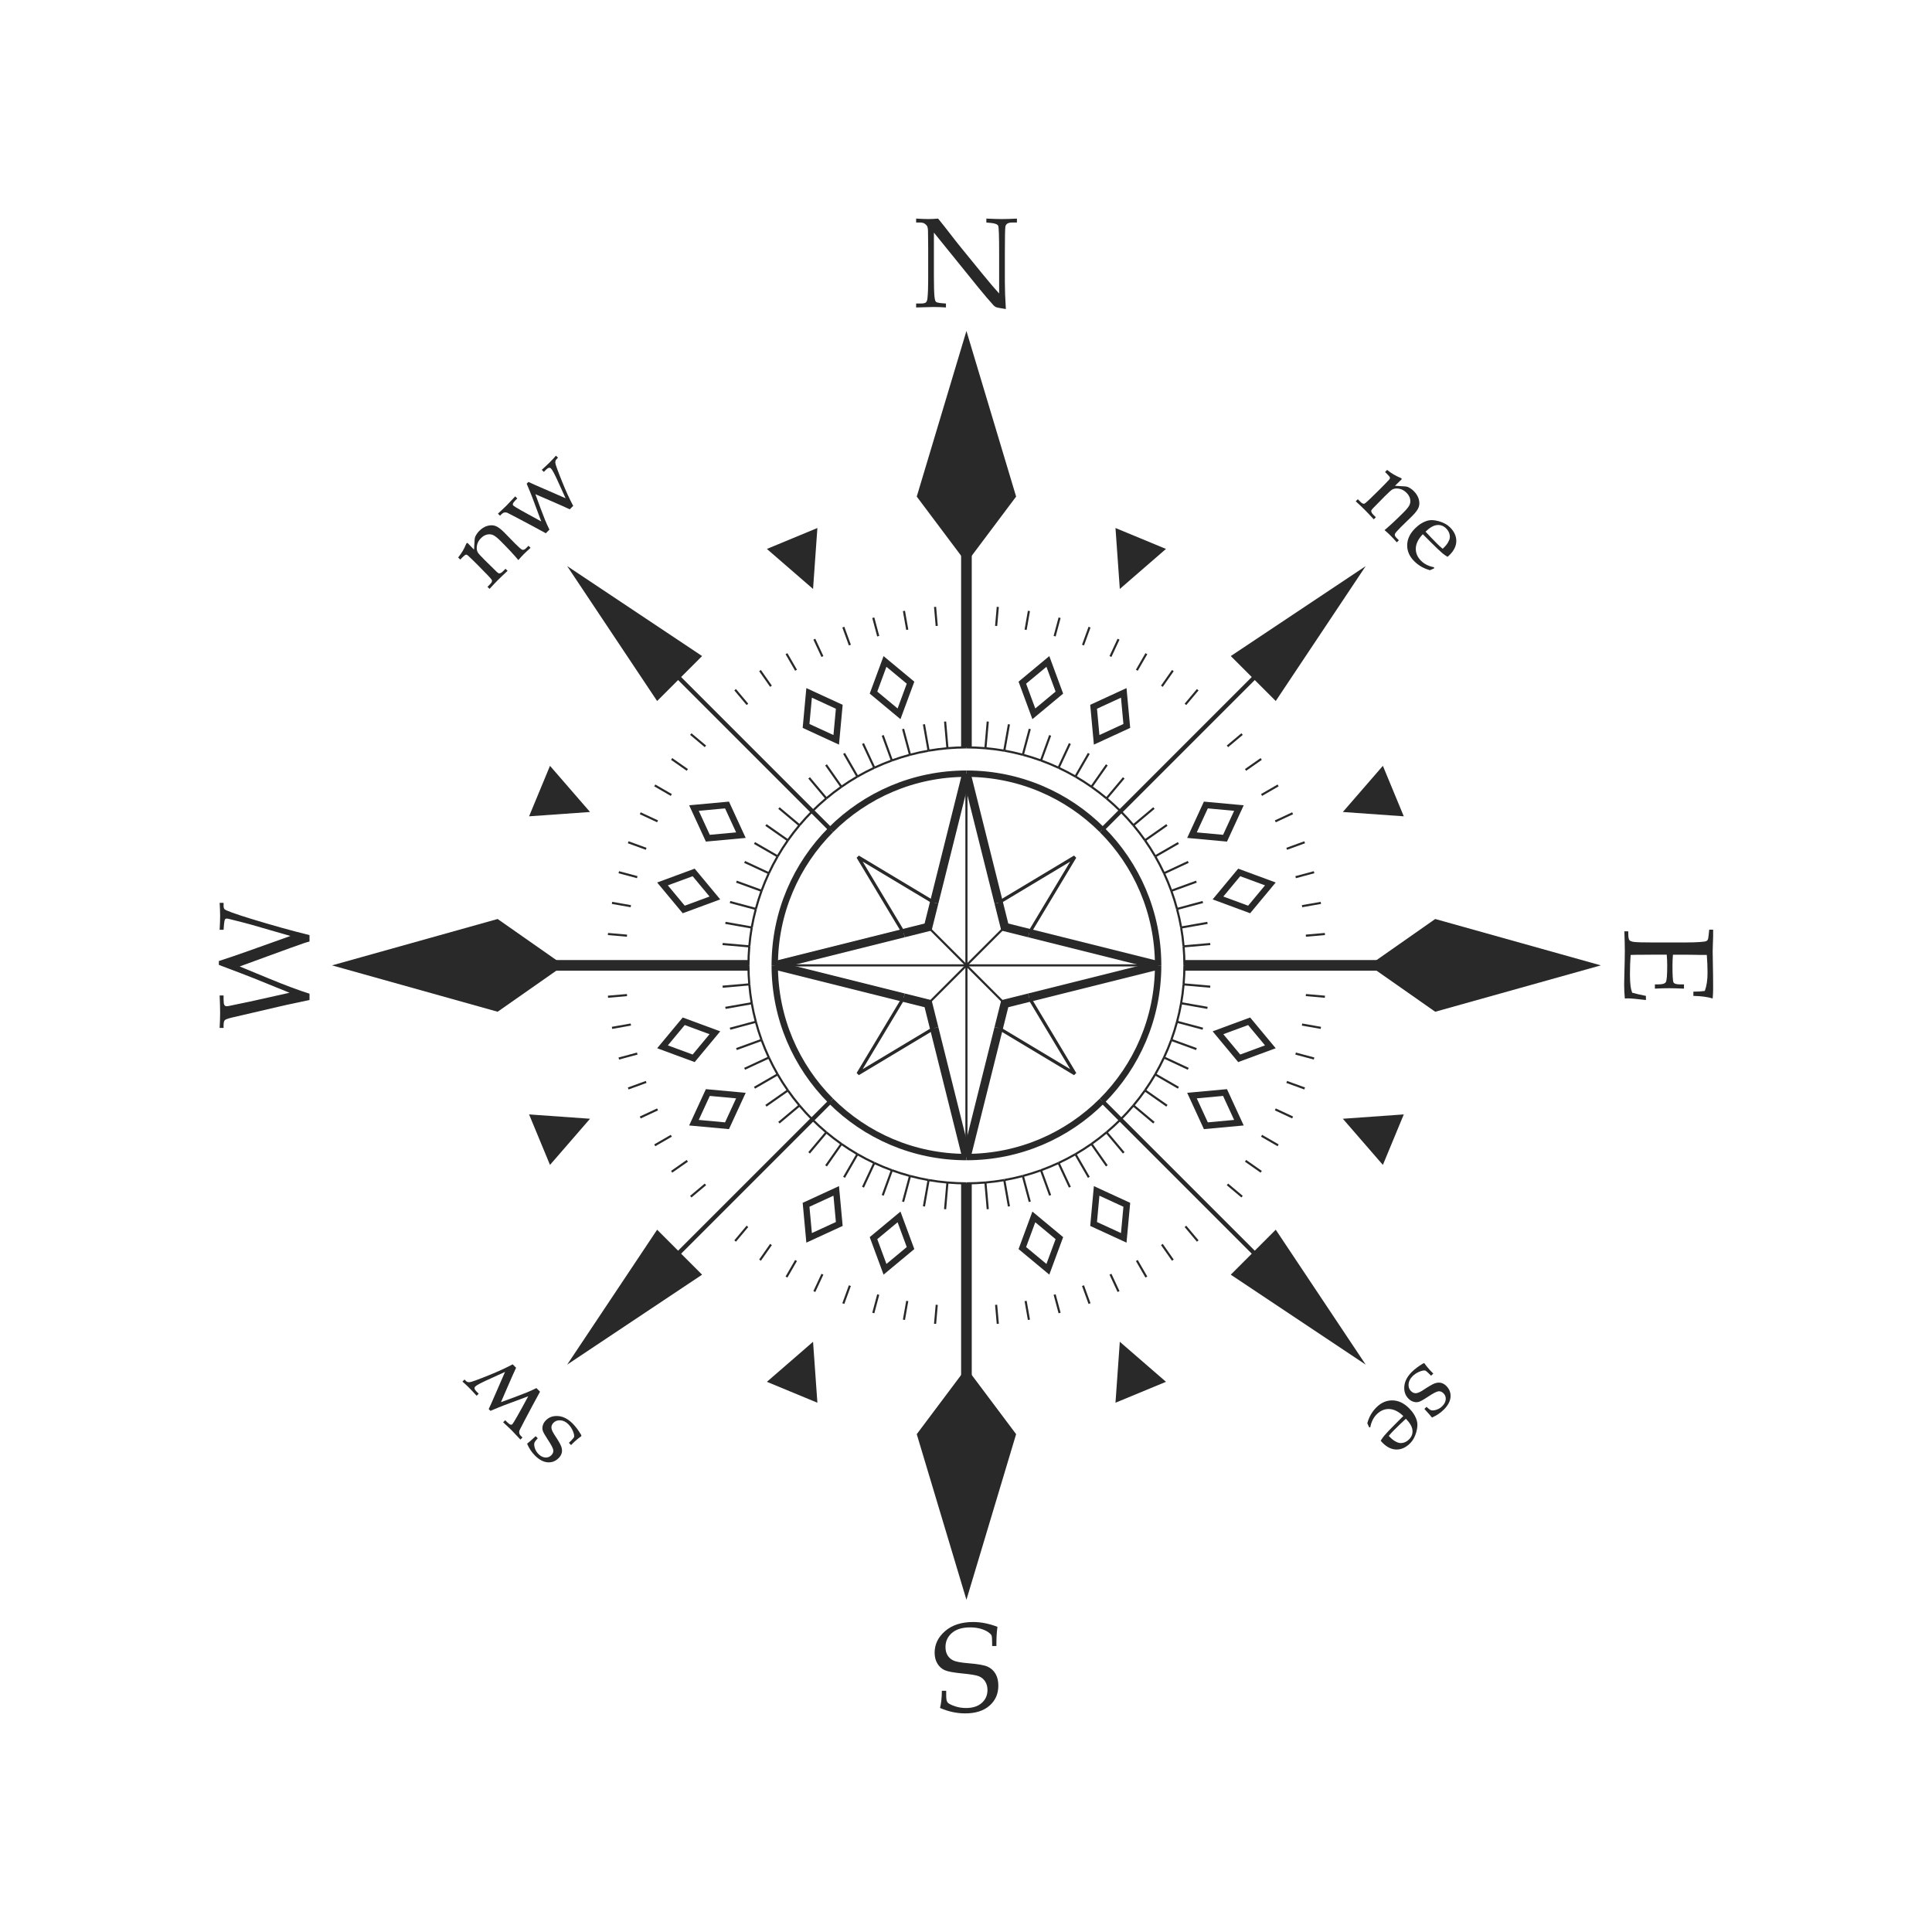 <?xml version="1.0" encoding="UTF-8"?>
<!DOCTYPE svg PUBLIC "-//W3C//DTD SVG 1.1//EN" "http://www.w3.org/Graphics/SVG/1.1/DTD/svg11.dtd">
<!-- Creator: CorelDRAW 2018 (64-Bit) -->
<svg xmlns="http://www.w3.org/2000/svg" xml:space="preserve" width="3.413in" height="3.413in" version="1.1" style="shape-rendering:geometricPrecision; text-rendering:geometricPrecision; image-rendering:optimizeQuality; fill-rule:evenodd; clip-rule:evenodd"
viewBox="0 0 3413.33 3413.33"
 xmlns:xlink="http://www.w3.org/1999/xlink">
 <defs>
  <style type="text/css">
   <![CDATA[
    .str4 {stroke:#282928;stroke-width:11.29;stroke-miterlimit:4}
    .str3 {stroke:#282928;stroke-width:7.52;stroke-miterlimit:4}
    .str0 {stroke:#282928;stroke-width:5.65;stroke-miterlimit:4}
    .str5 {stroke:#282928;stroke-width:18.81;stroke-miterlimit:4}
    .str2 {stroke:#282928;stroke-width:3.76;stroke-miterlimit:4}
    .str1 {stroke:#282928;stroke-width:15.05;stroke-miterlimit:4}
    .fil0 {fill:none}
    .fil1 {fill:none;fill-rule:nonzero}
    .fil2 {fill:#282928;fill-rule:nonzero}
    .fil3 {fill:#282828;fill-rule:nonzero}
   ]]>
  </style>
 </defs>
 <g id="Layer_x0020_1">
  <rect class="fil0" x="-0" y="-0" width="3413.33" height="3413.33"/>
  <g id="_1512083331568">
   <polyline class="fil1 str0" points="1650.47,1816.36 1515.86,1897.12 1596.62,1762.52 "/>
   <line class="fil1 str1" x1="1650.47" y1="1594.74" x2="1707.43" y2= "1366.89" />
   <polyline class="fil1 str1" points="1596.62,1648.58 1639.7,1637.81 1650.47,1594.74 "/>
   <line class="fil1 str1" x1="1368.77" y1="1705.55" x2="1596.62" y2= "1648.58" />
   <line class="fil1 str1" x1="1368.77" y1="1705.55" x2="1596.62" y2= "1762.52" />
   <polyline class="fil1 str1" points="1596.62,1762.52 1639.7,1773.28 1650.47,1816.36 "/>
   <line class="fil1 str1" x1="1707.43" y1="2044.21" x2="1650.47" y2= "1816.36" />
   <line class="fil1 str1" x1="1764.39" y1="1816.36" x2="1707.43" y2= "2044.21" />
   <line class="fil1 str1" x1="2046.1" y1="1705.55" x2="1818.24" y2= "1762.51" />
   <polyline class="fil1 str1" points="1764.39,1816.36 1775.17,1773.28 1818.24,1762.51 "/>
   <line class="fil1 str1" x1="2046.1" y1="1705.55" x2="1818.24" y2= "1648.58" />
   <line class="fil1 str1" x1="1707.43" y1="1366.89" x2="1764.39" y2= "1594.74" />
   <polyline class="fil1 str1" points="1818.24,1648.58 1775.17,1637.81 1764.39,1594.74 "/>
   <polyline class="fil1 str0" points="1818.24,1762.51 1899.02,1897.12 1764.39,1816.36 "/>
   <polyline class="fil1 str0" points="1818.24,1648.58 1899,1513.97 1764.39,1594.74 "/>
   <polyline class="fil1 str0" points="1650.47,1594.74 1515.85,1513.97 1596.62,1648.58 "/>
   <line class="fil1 str2" x1="1707.43" y1="1705.55" x2="1707.43" y2= "2044.21" />
   <line class="fil1 str2" x1="1707.43" y1="1705.55" x2="1707.43" y2= "1366.89" />
   <line class="fil1 str2" x1="1707.43" y1="1705.55" x2="2046.1" y2= "1705.55" />
   <line class="fil1 str2" x1="1368.77" y1="1705.55" x2="1707.43" y2= "1705.55" />
   <line class="fil1 str2" x1="1707.43" y1="1705.55" x2="1775.17" y2= "1773.28" />
   <line class="fil1 str3" x1="2282.16" y1="2280.28" x2="1946.91" y2= "1945.02" />
   <line class="fil1 str3" x1="1132.7" y1="1130.82" x2="1467.96" y2= "1466.08" />
   <line class="fil1 str2" x1="1707.43" y1="1705.55" x2="1639.7" y2= "1637.81" />
   <line class="fil1 str2" x1="1707.43" y1="1705.55" x2="1775.17" y2= "1637.81" />
   <line class="fil1 str3" x1="1467.96" y1="1945.02" x2="1132.7" y2= "2280.28" />
   <line class="fil1 str2" x1="1707.43" y1="1705.55" x2="1639.7" y2= "1773.28" />
   <line class="fil1 str3" x1="1946.91" y1="1466.08" x2="2282.16" y2= "1130.82" />
   <path class="fil1 str4" d="M2046.1 1705.55c0,93.52 -37.91,178.19 -99.19,239.47"/>
   <path class="fil1 str4" d="M2046.1 1705.55c0,-93.52 -37.91,-178.19 -99.19,-239.47"/>
   <path class="fil1 str4" d="M1946.91 1466.08c-61.29,-61.29 -145.95,-99.19 -239.48,-99.19"/>
   <path class="fil1 str4" d="M1467.96 1945.02c61.28,61.28 145.94,99.19 239.46,99.19"/>
   <path class="fil1 str4" d="M1368.77 1705.55c0,93.52 37.91,178.19 99.2,239.47"/>
   <path class="fil1 str4" d="M1368.77 1705.55c0,-93.52 37.91,-178.19 99.2,-239.47"/>
   <path class="fil1 str4" d="M1707.43 1366.89c-93.52,0 -178.18,37.91 -239.46,99.19"/>
   <path class="fil1 str4" d="M1707.43 2044.21c93.53,0 178.19,-37.91 239.48,-99.19"/>
   <polygon class="fil2" points="1707.43,584.71 1619.65,877.31 1707.43,994.36 1795.21,877.31 "/>
   <polygon class="fil2" points="586.59,1705.55 879.2,1787.48 996.24,1705.55 879.2,1623.62 "/>
   <polygon class="fil2" points="1707.43,2826.38 1795.21,2533.78 1707.43,2416.74 1619.65,2533.78 "/>
   <polygon class="fil2" points="1002.07,1000.17 1160.96,1238.52 1240.41,1159.08 "/>
   <polygon class="fil2" points="2412.8,2410.92 2253.91,2172.57 2174.46,2252.02 "/>
   <polygon class="fil2" points="1002.06,2410.92 1240.41,2252.02 1160.97,2172.57 "/>
   <polygon class="fil2" points="2412.81,1000.17 2174.44,1159.07 2253.9,1238.52 "/>
   <polygon class="fil2" points="2828.27,1705.55 2535.66,1623.62 2418.63,1705.55 2535.66,1787.48 "/>
   <line class="fil1 str2" x1="1782.52" y1="2131.38" x2="1774.31" y2= "2084.86" />
   <line class="fil1 str2" x1="1632.35" y1="1279.72" x2="1640.56" y2= "1326.24" />
   <line class="fil1 str2" x1="2133.27" y1="1630.46" x2="2086.74" y2= "1638.67" />
   <line class="fil1 str2" x1="1328.13" y1="1772.43" x2="1281.6" y2= "1780.63" />
   <line class="fil1 str2" x1="2022.91" y1="1926.44" x2="2061.64" y2= "1953.57" />
   <line class="fil1 str2" x1="1391.96" y1="1484.65" x2="1353.22" y2= "1457.53" />
   <line class="fil1 str2" x1="1955.45" y1="1351.34" x2="1928.33" y2= "1390.08" />
   <line class="fil1 str2" x1="1486.54" y1="2021.02" x2="1459.42" y2= "2059.75" />
   <line class="fil1 str2" x1="1855.32" y1="2111.87" x2="1839.18" y2= "2067.52" />
   <line class="fil1 str2" x1="1559.54" y1="1299.22" x2="1575.69" y2= "1343.57" />
   <line class="fil1 str2" x1="1345.46" y1="1837.3" x2="1301.1" y2= "1853.44" />
   <line class="fil1 str2" x1="2113.75" y1="1557.65" x2="2069.41" y2= "1573.8" />
   <line class="fil1 str2" x1="2056.52" y1="1868.33" x2="2099.32" y2= "1888.29" />
   <line class="fil1 str2" x1="1358.35" y1="1542.76" x2="1315.54" y2= "1522.8" />
   <line class="fil1 str2" x1="1890.18" y1="1313.66" x2="1870.22" y2= "1356.46" />
   <line class="fil1 str2" x1="1544.65" y1="2054.63" x2="1524.69" y2= "2097.44" />
   <line class="fil1 str2" x1="1491.23" y1="1331.08" x2="1514.85" y2= "1371.98" />
   <line class="fil1 str2" x1="1923.63" y1="2080.02" x2="1900.02" y2= "2039.11" />
   <line class="fil1 str2" x1="1373.87" y1="1898.13" x2="1332.96" y2= "1921.75" />
   <line class="fil1 str2" x1="2081.91" y1="1489.35" x2="2040.99" y2= "1512.96" />
   <line class="fil1 str2" x1="2079.48" y1="1805.24" x2="2125.1" y2= "1817.46" />
   <line class="fil1 str2" x1="1335.38" y1="1605.85" x2="1289.76" y2= "1593.64" />
   <line class="fil1 str2" x1="1607.74" y1="2077.61" x2="1595.52" y2= "2123.22" />
   <line class="fil1 str2" x1="1819.35" y1="1287.88" x2="1807.12" y2= "1333.5" />
   <line class="fil1 str2" x1="1985.37" y1="2036.79" x2="1954.96" y2= "2000.55" />
   <line class="fil1 str2" x1="1459.9" y1="1410.55" x2="1429.49" y2= "1374.31" />
   <line class="fil1 str2" x1="1412.44" y1="1953.09" x2="1376.19" y2= "1983.49" />
   <line class="fil1 str2" x1="2038.68" y1="1427.61" x2="2002.43" y2= "1458.02" />
   <line class="fil1 str2" x1="2091.07" y1="1739.12" x2="2138.2" y2= "1743.23" />
   <line class="fil1 str2" x1="1323.8" y1="1671.98" x2="1276.67" y2= "1667.86" />
   <line class="fil1 str2" x1="1745.11" y1="1274.79" x2="1740.99" y2= "1321.91" />
   <line class="fil1 str2" x1="1673.87" y1="2089.19" x2="1669.75" y2= "2136.3" />
   <line class="fil1 str2" x1="1412.44" y1="1458.01" x2="1376.19" y2= "1427.61" />
   <line class="fil1 str2" x1="2038.68" y1="1983.5" x2="2002.43" y2= "1953.09" />
   <line class="fil1 str2" x1="1985.37" y1="1374.31" x2="1954.96" y2= "1410.55" />
   <line class="fil1 str2" x1="1459.9" y1="2000.55" x2="1429.49" y2= "2036.78" />
   <line class="fil1 str2" x1="1323.8" y1="1739.12" x2="1276.67" y2= "1743.23" />
   <line class="fil1 str2" x1="2138.2" y1="1667.86" x2="2091.07" y2= "1671.98" />
   <line class="fil1 str2" x1="1669.74" y1="1274.79" x2="1673.87" y2= "1321.91" />
   <line class="fil1 str2" x1="1745.11" y1="2136.3" x2="1740.99" y2= "2089.19" />
   <line class="fil1 str2" x1="2081.9" y1="1921.75" x2="2040.99" y2= "1898.13" />
   <line class="fil1 str2" x1="1373.87" y1="1512.96" x2="1332.96" y2= "1489.35" />
   <line class="fil1 str2" x1="1923.63" y1="1331.08" x2="1900.02" y2= "1371.98" />
   <line class="fil1 str2" x1="1491.23" y1="2080.02" x2="1514.85" y2= "2039.11" />
   <line class="fil1 str2" x1="1819.35" y1="2123.22" x2="1807.12" y2= "2077.61" />
   <line class="fil1 str2" x1="1595.52" y1="1287.88" x2="1607.74" y2= "1333.5" />
   <line class="fil1 str2" x1="2125.1" y1="1593.64" x2="2079.48" y2= "1605.85" />
   <line class="fil1 str2" x1="1335.38" y1="1805.24" x2="1289.76" y2= "1817.46" />
   <line class="fil1 str2" x1="2113.75" y1="1853.44" x2="2069.41" y2= "1837.3" />
   <line class="fil1 str2" x1="1345.46" y1="1573.8" x2="1301.1" y2= "1557.65" />
   <line class="fil1 str2" x1="1575.68" y1="2067.52" x2="1559.54" y2= "2111.87" />
   <line class="fil1 str2" x1="1855.33" y1="1299.22" x2="1839.18" y2= "1343.57" />
   <line class="fil1 str2" x1="1358.35" y1="1868.33" x2="1315.54" y2= "1888.29" />
   <line class="fil1 str2" x1="2099.32" y1="1522.8" x2="2056.52" y2= "1542.76" />
   <line class="fil1 str2" x1="1890.18" y1="2097.44" x2="1870.22" y2= "2054.63" />
   <line class="fil1 str2" x1="1524.69" y1="1313.66" x2="1544.65" y2= "1356.46" />
   <line class="fil1 str2" x1="1328.13" y1="1638.67" x2="1281.6" y2= "1630.46" />
   <line class="fil1 str2" x1="2133.27" y1="1780.63" x2="2086.74" y2= "1772.43" />
   <line class="fil1 str2" x1="1782.52" y1="1279.72" x2="1774.31" y2= "1326.24" />
   <line class="fil1 str2" x1="1640.55" y1="2084.86" x2="1632.35" y2= "2131.38" />
   <line class="fil1 str2" x1="2061.63" y1="1457.53" x2="2022.91" y2= "1484.65" />
   <line class="fil1 str2" x1="1391.96" y1="1926.44" x2="1353.22" y2= "1953.57" />
   <line class="fil1 str2" x1="1955.45" y1="2059.75" x2="1928.33" y2= "2021.02" />
   <line class="fil1 str2" x1="1459.41" y1="1351.34" x2="1486.54" y2= "1390.08" />
   <path class="fil1 str2" d="M1673.87 2089.19c11.06,0.95 22.25,1.47 33.56,1.47"/>
   <path class="fil1 str2" d="M1486.54 2021.02c9.15,6.42 18.6,12.46 28.31,18.09"/>
   <path class="fil1 str2" d="M1544.65 2054.63c-10.18,-4.76 -20.13,-9.93 -29.8,-15.52"/>
   <path class="fil1 str2" d="M1870.22 1356.46c-10.12,-4.72 -20.46,-9.04 -31.04,-12.89"/>
   <path class="fil1 str2" d="M1839.18 2067.52c10.57,-3.85 20.92,-8.17 31.04,-12.89"/>
   <path class="fil1 str2" d="M1373.87 1512.96c5.62,-9.71 11.67,-19.16 18.09,-28.31"/>
   <path class="fil1 str2" d="M1345.46 1573.8c3.85,-10.57 8.17,-20.91 12.89,-31.04"/>
   <path class="fil1 str2" d="M1900.02 1371.98c-9.67,-5.59 -19.62,-10.76 -29.8,-15.52"/>
   <path class="fil1 str2" d="M1928.33 1390.08c-9.16,-6.43 -18.59,-12.47 -28.31,-18.09"/>
   <path class="fil1 str2" d="M1391.96 1484.65c6.44,-9.18 13.28,-18.07 20.48,-26.64"/>
   <path class="fil1 str2" d="M1358.35 1542.76c4.75,-10.17 9.92,-20.12 15.52,-29.8"/>
   <path class="fil1 str2" d="M1358.35 1868.33c4.75,10.19 9.92,20.13 15.52,29.8"/>
   <path class="fil1 str2" d="M1373.87 1898.13c5.62,9.71 11.67,19.16 18.09,28.31"/>
   <path class="fil1 str2" d="M1345.46 1837.3c3.85,10.57 8.17,20.91 12.89,31.04"/>
   <path class="fil1 str2" d="M1391.96 1926.44c6.44,9.18 13.28,18.07 20.48,26.64"/>
   <path class="fil1 str2" d="M1323.8 1739.12c0.97,11.24 2.41,22.36 4.33,33.31"/>
   <path class="fil1 str2" d="M1435.12 1977.86c7.92,7.92 16.19,15.48 24.78,22.69"/>
   <path class="fil1 str2" d="M1328.13 1772.43c1.94,11.12 4.38,22.05 7.26,32.82"/>
   <path class="fil1 str2" d="M1335.38 1805.24c2.91,10.87 6.26,21.57 10.07,32.05"/>
   <path class="fil1 str2" d="M1328.13 1638.67c1.94,-11.12 4.38,-22.06 7.26,-32.81"/>
   <path class="fil1 str2" d="M1435.12 1977.86c-7.92,-7.92 -15.48,-16.2 -22.69,-24.78"/>
   <path class="fil1 str2" d="M1807.12 2077.61c10.89,-2.91 21.58,-6.26 32.06,-10.08"/>
   <path class="fil1 str2" d="M1979.75 1433.23c-7.93,-7.92 -16.2,-15.48 -24.78,-22.68"/>
   <path class="fil1 str2" d="M1335.38 1605.85c2.91,-10.88 6.26,-21.57 10.07,-32.06"/>
   <path class="fil1 str2" d="M1707.43 2090.66c11.32,0 22.51,-0.52 33.56,-1.47"/>
   <line class="fil1 str5" x1="1322.32" y1="1705.55" x2="894.64" y2= "1705.55" />
   <path class="fil1 str2" d="M1322.32 1705.55c0,11.31 0.52,22.51 1.48,33.57"/>
   <path class="fil1 str2" d="M1323.8 1671.98c-0.96,11.07 -1.48,22.26 -1.48,33.57"/>
   <path class="fil1 str2" d="M1323.8 1671.98c0.97,-11.25 2.41,-22.36 4.33,-33.31"/>
   <path class="fil1 str2" d="M2022.91 1484.65c-6.44,-9.18 -13.28,-18.07 -20.47,-26.63"/>
   <path class="fil1 str2" d="M1740.99 2089.19c11.25,-0.97 22.37,-2.41 33.32,-4.33"/>
   <path class="fil1 str2" d="M2086.74 1772.43c1.92,-10.95 3.36,-22.07 4.33,-33.31"/>
   <path class="fil1 str2" d="M1412.44 1458.01c7.21,-8.57 14.76,-16.86 22.69,-24.78"/>
   <path class="fil1 str2" d="M2091.07 1671.98c-0.97,-11.25 -2.42,-22.36 -4.33,-33.31"/>
   <path class="fil1 str2" d="M2002.43 1953.09c7.19,-8.57 14.03,-17.46 20.47,-26.65"/>
   <path class="fil1 str2" d="M1707.43 1320.44c11.32,0 22.51,0.51 33.56,1.46"/>
   <path class="fil1 str2" d="M1486.54 1390.08c-9.18,6.44 -18.07,13.27 -26.63,20.47"/>
   <path class="fil1 str2" d="M1774.31 1326.24c-10.95,-1.92 -22.07,-3.36 -33.32,-4.33"/>
   <path class="fil1 str2" d="M1640.55 2084.86c-11.11,-1.95 -22.04,-4.37 -32.8,-7.25"/>
   <path class="fil1 str2" d="M2040.99 1898.13c5.6,-9.68 10.77,-19.62 15.52,-29.8"/>
   <path class="fil1 str2" d="M1900.02 2039.11c9.72,-5.63 19.15,-11.67 28.31,-18.09"/>
   <path class="fil1 str2" d="M1673.87 2089.19c-11.25,-0.97 -22.37,-2.41 -33.32,-4.33"/>
   <path class="fil1 str2" d="M1607.74 1333.5c-10.88,2.9 -21.57,6.26 -32.05,10.08"/>
   <path class="fil1 str2" d="M1640.56 1326.24c-11.12,1.94 -22.06,4.38 -32.82,7.26"/>
   <path class="fil1 str2" d="M1928.33 2021.02c9.18,-6.44 18.07,-13.28 26.63,-20.48"/>
   <path class="fil1 str2" d="M1514.85 1371.98c-9.72,5.62 -19.17,11.67 -28.32,18.09"/>
   <path class="fil1 str2" d="M1707.43 1320.44c-11.31,0 -22.5,0.51 -33.56,1.46"/>
   <path class="fil1 str2" d="M1673.87 1321.91c-11.25,0.98 -22.37,2.42 -33.31,4.33"/>
   <path class="fil1 str2" d="M1607.74 2077.61c-10.89,-2.91 -21.59,-6.26 -32.06,-10.08"/>
   <path class="fil1 str2" d="M1544.65 1356.46c-10.18,4.76 -20.13,9.93 -29.8,15.52"/>
   <path class="fil1 str2" d="M1575.69 1343.57c-10.57,3.85 -20.92,8.17 -31.04,12.89"/>
   <path class="fil1 str2" d="M2079.48 1605.85c-2.89,-10.88 -6.26,-21.57 -10.07,-32.06"/>
   <path class="fil1 str2" d="M2069.41 1837.3c-3.85,10.56 -8.17,20.91 -12.89,31.03"/>
   <path class="fil1 str2" d="M1575.68 2067.52c-10.57,-3.85 -20.92,-8.17 -31.03,-12.89"/>
   <path class="fil1 str2" d="M1979.75 1433.23c7.91,7.93 15.48,16.2 22.69,24.78"/>
   <path class="fil1 str2" d="M2079.48 1605.85c2.88,10.76 5.31,21.7 7.26,32.81"/>
   <path class="fil1 str2" d="M2056.52 1542.76c4.73,10.12 9.04,20.46 12.89,31.04"/>
   <path class="fil1 str2" d="M1928.33 1390.08c9.18,6.44 18.07,13.27 26.63,20.47"/>
   <path class="fil1 str2" d="M1435.12 1433.23c7.92,-7.92 16.19,-15.48 24.78,-22.68"/>
   <path class="fil1 str2" d="M1459.9 2000.55c8.57,7.2 17.46,14.04 26.64,20.48"/>
   <path class="fil1 str2" d="M1870.22 2054.63c10.18,-4.76 20.13,-9.93 29.8,-15.52"/>
   <path class="fil1 str2" d="M1839.18 1343.57c-10.47,-3.81 -21.17,-7.18 -32.06,-10.08"/>
   <path class="fil1 str2" d="M2022.91 1484.65c6.42,9.15 12.47,18.6 18.09,28.31"/>
   <path class="fil1 str2" d="M2056.52 1542.76c-4.76,-10.17 -9.93,-20.12 -15.52,-29.8"/>
   <path class="fil1 str2" d="M1807.12 1333.5c-10.76,-2.88 -21.7,-5.31 -32.81,-7.26"/>
   <path class="fil1 str2" d="M1979.75 1977.86c-7.93,7.92 -16.2,15.48 -24.78,22.69"/>
   <path class="fil1 str2" d="M1774.31 2084.86c11.11,-1.95 22.06,-4.37 32.81,-7.25"/>
   <path class="fil1 str2" d="M2069.41 1837.3c3.81,-10.48 7.18,-21.19 10.07,-32.06"/>
   <path class="fil1 str2" d="M2086.74 1772.43c-1.94,11.11 -4.37,22.05 -7.26,32.81"/>
   <line class="fil1 str5" x1="2520.22" y1="1705.55" x2="2092.55" y2= "1705.55" />
   <line class="fil1 str5" x1="1707.43" y1="2090.66" x2="1707.43" y2= "2518.34" />
   <line class="fil1 str5" x1="1707.43" y1="892.76" x2="1707.43" y2= "1320.44" />
   <path class="fil1 str2" d="M2091.07 1671.98c0.95,11.07 1.48,22.26 1.48,33.57"/>
   <path class="fil1 str2" d="M2092.55 1705.55c0,11.31 -0.52,22.51 -1.48,33.57"/>
   <path class="fil1 str2" d="M2002.43 1953.09c-7.2,8.58 -14.78,16.86 -22.69,24.78"/>
   <path class="fil1 str2" d="M2040.99 1898.13c-5.62,9.71 -11.67,19.16 -18.09,28.31"/>
   <polygon class="fil1 str4" points="1826.52,1261.13 1806.2,1206.1 1851.31,1168.6 1871.62,1223.63 "/>
   <polygon class="fil1 str4" points="1563.56,2242.5 1543.24,2187.46 1588.35,2149.97 1608.67,2205 "/>
   <polygon class="fil1 str4" points="1937.48,1307.09 1932.1,1248.68 1985.37,1224.13 1990.75,1282.55 "/>
   <polygon class="fil1 str4" points="1429.49,2186.97 1424.1,2128.55 1477.39,2104.01 1482.77,2162.42 "/>
   <polygon class="fil1 str4" points="2105.89,1475.5 2130.43,1422.22 2188.85,1427.61 2164.3,1480.88 "/>
   <polygon class="fil1 str4" points="1226.02,1983.5 1250.56,1930.22 1308.98,1935.6 1284.43,1988.88 "/>
   <polygon class="fil1 str4" points="2151.85,1586.46 2189.35,1541.35 2244.38,1561.67 2206.89,1606.79 "/>
   <polygon class="fil1 str4" points="1170.48,1849.43 1207.98,1804.31 1263.02,1824.63 1225.52,1869.74 "/>
   <polygon class="fil1 str4" points="2151.85,1824.63 2206.88,1804.31 2244.38,1849.43 2189.35,1869.74 "/>
   <polygon class="fil1 str4" points="1170.48,1561.68 1225.52,1541.36 1263.01,1586.47 1207.98,1606.79 "/>
   <polygon class="fil1 str4" points="2105.89,1935.61 2164.3,1930.22 2188.83,1983.5 2130.44,1988.88 "/>
   <polygon class="fil1 str4" points="1226.02,1427.61 1284.44,1422.23 1308.98,1475.5 1250.56,1480.88 "/>
   <polygon class="fil1 str4" points="1937.48,2104.01 1990.76,2128.55 1985.37,2186.96 1932.1,2162.43 "/>
   <polygon class="fil1 str4" points="1429.48,1224.15 1482.77,1248.69 1477.38,1307.1 1424.1,1282.55 "/>
   <polygon class="fil1 str4" points="1826.51,2149.97 1871.63,2187.47 1851.3,2242.49 1806.2,2205.01 "/>
   <polygon class="fil1 str4" points="1563.55,1168.61 1608.67,1206.11 1588.35,1261.13 1543.24,1223.63 "/>
   <polygon class="fil2" points="1354.9,969.81 1436.45,1040.54 1444.1,932.85 "/>
   <polygon class="fil2" points="2059.97,2441.3 1978.41,2370.56 1970.76,2478.24 "/>
   <polygon class="fil2" points="934.74,1442.22 1042.42,1434.57 971.69,1353.01 "/>
   <polygon class="fil2" points="2480.13,1968.87 2372.44,1976.53 2443.18,2058.09 "/>
   <polygon class="fil2" points="971.7,2058.09 1042.42,1976.53 934.74,1968.87 "/>
   <polygon class="fil2" points="2443.18,1353.01 2372.44,1434.57 2480.12,1442.22 "/>
   <polygon class="fil2" points="1444.11,2478.24 1436.45,2370.56 1354.9,2441.3 "/>
   <polygon class="fil2" points="1970.76,932.85 1978.41,1040.54 2059.97,969.81 "/>
   <line class="fil1 str2" x1="1811.98" y1="2298.47" x2="1817.84" y2= "2331.72" />
   <line class="fil1 str2" x1="1597.02" y1="1079.37" x2="1602.89" y2= "1112.63" />
   <line class="fil1 str2" x1="2333.61" y1="1595.14" x2="2300.35" y2= "1601" />
   <line class="fil1 str2" x1="1114.52" y1="1810.09" x2="1081.26" y2= "1815.96" />
   <line class="fil1 str2" x1="2200.56" y1="2050.84" x2="2228.22" y2= "2070.21" />
   <line class="fil1 str2" x1="1214.3" y1="1360.25" x2="1186.64" y2= "1340.89" />
   <line class="fil1 str2" x1="2072.1" y1="1184.76" x2="2052.73" y2= "1212.41" />
   <line class="fil1 str2" x1="1362.13" y1="2198.69" x2="1342.77" y2= "2226.34" />
   <line class="fil1 str2" x1="1913.37" y1="2271.37" x2="1924.92" y2= "2303.11" />
   <line class="fil1 str2" x1="1489.94" y1="1107.98" x2="1501.5" y2= "1139.72" />
   <line class="fil1 str2" x1="1141.61" y1="1911.49" x2="1109.87" y2= "1923.04" />
   <line class="fil1 str2" x1="2304.99" y1="1488.06" x2="2273.26" y2= "1499.6" />
   <line class="fil1 str2" x1="2283.72" y1="1974.27" x2="2253.12" y2= "1960" />
   <line class="fil1 str2" x1="1131.15" y1="1436.82" x2="1161.76" y2= "1451.09" />
   <line class="fil1 str2" x1="1976.16" y1="1129.27" x2="1961.89" y2= "1159.87" />
   <line class="fil1 str2" x1="1438.71" y1="2281.83" x2="1452.98" y2= "2251.23" />
   <line class="fil1 str2" x1="1389.51" y1="1154.89" x2="1406.4" y2= "1184.13" />
   <line class="fil1 str2" x1="2008.47" y1="2226.96" x2="2025.35" y2= "2256.2" />
   <line class="fil1 str2" x1="1186.02" y1="2006.58" x2="1156.78" y2= "2023.47" />
   <line class="fil1 str2" x1="2258.09" y1="1387.63" x2="2228.84" y2= "1404.52" />
   <line class="fil1 str2" x1="2321.63" y1="1870.13" x2="2289.01" y2= "1861.38" />
   <line class="fil1 str2" x1="1125.85" y1="1549.72" x2="1093.24" y2= "1540.97" />
   <line class="fil1 str2" x1="1551.6" y1="2287.13" x2="1542.86" y2= "2319.75" />
   <line class="fil1 str2" x1="1872.02" y1="1091.35" x2="1863.26" y2= "1123.97" />
   <line class="fil1 str2" x1="2094.37" y1="2166.68" x2="2116.07" y2= "2192.54" />
   <line class="fil1 str2" x1="1298.8" y1="1218.55" x2="1320.5" y2= "1244.42" />
   <line class="fil1 str2" x1="1220.44" y1="2114.19" x2="1246.3" y2= "2092.48" />
   <line class="fil1 str2" x1="2194.43" y1="1296.91" x2="2168.57" y2= "1318.61" />
   <line class="fil1 str2" x1="2340.76" y1="1760.96" x2="2307.12" y2= "1758.02" />
   <line class="fil1 str2" x1="1074.11" y1="1650.14" x2="1107.74" y2= "1653.09" />
   <line class="fil1 str2" x1="1762.84" y1="1072.22" x2="1759.9" y2= "1105.86" />
   <line class="fil1 str2" x1="1654.97" y1="2305.24" x2="1652.03" y2= "2338.87" />
   <line class="fil1 str2" x1="1220.44" y1="1296.91" x2="1246.3" y2= "1318.61" />
   <line class="fil1 str2" x1="2168.56" y1="2092.48" x2="2194.42" y2= "2114.19" />
   <line class="fil1 str2" x1="2094.37" y1="1244.42" x2="2116.07" y2= "1218.56" />
   <line class="fil1 str2" x1="1320.5" y1="2166.67" x2="1298.8" y2= "2192.54" />
   <line class="fil1 str2" x1="1107.74" y1="1758.02" x2="1074.11" y2= "1760.96" />
   <line class="fil1 str2" x1="2340.76" y1="1650.14" x2="2307.12" y2= "1653.08" />
   <line class="fil1 str2" x1="1652.02" y1="1072.22" x2="1654.96" y2= "1105.86" />
   <line class="fil1 str2" x1="1759.9" y1="2305.24" x2="1762.84" y2= "2338.87" />
   <line class="fil1 str2" x1="2258.09" y1="2023.47" x2="2228.84" y2= "2006.58" />
   <line class="fil1 str2" x1="1186.02" y1="1404.52" x2="1156.78" y2= "1387.63" />
   <line class="fil1 str2" x1="2008.47" y1="1184.14" x2="2025.35" y2= "1154.89" />
   <line class="fil1 str2" x1="1406.39" y1="2226.95" x2="1389.51" y2= "2256.2" />
   <line class="fil1 str2" x1="1872.02" y1="2319.74" x2="1863.27" y2= "2287.13" />
   <line class="fil1 str2" x1="1542.86" y1="1091.35" x2="1551.6" y2= "1123.97" />
   <line class="fil1 str2" x1="2289.01" y1="1549.72" x2="2321.63" y2= "1540.97" />
   <line class="fil1 str2" x1="1125.85" y1="1861.39" x2="1093.24" y2= "1870.13" />
   <line class="fil1 str2" x1="2304.99" y1="1923.04" x2="2273.26" y2= "1911.5" />
   <line class="fil1 str2" x1="1109.87" y1="1488.06" x2="1141.61" y2= "1499.61" />
   <line class="fil1 str2" x1="1501.48" y1="2271.37" x2="1489.93" y2= "2303.11" />
   <line class="fil1 str2" x1="1913.39" y1="1139.72" x2="1924.93" y2= "1107.98" />
   <line class="fil1 str2" x1="1161.76" y1="1960" x2="1131.15" y2= "1974.28" />
   <line class="fil1 str2" x1="2253.12" y1="1451.09" x2="2283.72" y2= "1436.82" />
   <line class="fil1 str2" x1="1976.16" y1="2281.83" x2="1961.9" y2= "2251.23" />
   <line class="fil1 str2" x1="1438.71" y1="1129.27" x2="1452.98" y2= "1159.87" />
   <line class="fil1 str2" x1="1081.26" y1="1595.14" x2="1114.52" y2= "1601" />
   <line class="fil1 str2" x1="2333.61" y1="1815.96" x2="2300.35" y2= "1810.1" />
   <line class="fil1 str2" x1="1811.98" y1="1112.63" x2="1817.84" y2= "1079.37" />
   <line class="fil1 str2" x1="1602.88" y1="2298.47" x2="1597.02" y2= "2331.72" />
   <line class="fil1 str2" x1="2200.56" y1="1360.25" x2="2228.22" y2= "1340.89" />
   <line class="fil1 str2" x1="1214.3" y1="2050.85" x2="1186.64" y2= "2070.22" />
   <line class="fil1 str2" x1="2072.1" y1="2226.34" x2="2052.73" y2= "2198.69" />
   <line class="fil1 str2" x1="1342.77" y1="1184.75" x2="1362.13" y2= "1212.41" />
   <path class="fil3" d="M1649.95 410.92l0 76.36c0,17.39 0.33,29.51 1,36.36 0.52,5.24 1.39,8.42 2.6,9.56 1.22,1.14 4.75,1.97 10.59,2.48l7.1 0.56 0 6.94c-8.03,-0.55 -15.28,-0.82 -21.76,-0.82 -4.49,0 -14.8,0.28 -30.93,0.82l0 -6.94 7.94 0c4.78,0 7.9,-0.66 9.37,-1.99 1.47,-1.32 2.39,-3.93 2.76,-7.83 0.81,-8.09 1.22,-19.08 1.22,-32.99l0 -54.84c0,-10.3 -0.11,-20.48 -0.33,-30.56 -0.15,-4.26 -0.71,-7.19 -1.71,-8.77 -0.99,-1.58 -2.44,-3 -4.35,-4.25 -1.91,-1.25 -4.59,-1.88 -8.05,-1.88l-6.83 0 0 -6.94c9.33,0.55 16.46,0.82 21.39,0.82 5.28,0 11.08,-0.27 17.4,-0.82 7.28,8.89 14.14,17.56 20.58,25.97 6.44,8.43 13.12,16.9 20.04,25.43l37.75 46.33c13.61,16.61 23.44,28.16 29.47,34.63l0 -70.81c0,-29.63 -0.53,-45.83 -1.6,-48.59 -1.06,-2.75 -5.3,-4.5 -12.72,-5.24l-8.26 -0.77 0 -6.94c11.82,0.55 21,0.82 27.54,0.82 6.83,0 15.64,-0.27 26.44,-0.82l0 6.94 -8.5 0c-6.84,0 -10.77,2.28 -11.8,6.84 -0.66,3.02 -1,19.11 -1,48.31l0 49.74c0,13.38 0.59,29.37 1.77,47.98 -9.99,-1.55 -15.79,-2.67 -17.4,-3.37 -1.61,-0.7 -3.16,-1.87 -4.63,-3.48 -8.17,-9.06 -16.74,-19.1 -25.72,-30.15l-79.37 -98.07z"/>
   <path class="fil3" d="M511.52 1753.93l-63.09 -25.59c-10.81,-4.33 -31.4,-12.2 -61.77,-23.61l0 -6.84c13.61,-4.35 30.81,-10.21 51.62,-17.59l74.78 -26.67 -69.83 -20.17c-6.69,-1.91 -19.56,-5.21 -38.61,-9.92 -1.69,-0.44 -3.09,-0.66 -4.19,-0.66 -1.33,0 -2.32,0.55 -2.98,1.65 -0.67,1.11 -1.22,3.83 -1.66,8.16l-0.78 10.03 -6.94 0c0.55,-10.32 0.83,-18.41 0.83,-24.27 0,-6.29 -0.28,-14.09 -0.83,-23.39l6.94 0 0 5.73c0,2.5 0.59,4.37 1.76,5.62 2.43,2.35 17.85,7.94 46.3,16.76 37.96,11.61 72.55,21.24 103.75,28.91l0 11.33c-4.93,1.33 -8.61,2.44 -11.03,3.32 -9.49,3.25 -30.38,10.78 -62.66,22.59l-49.65 18.16 49.97 20.64c29.86,12.36 54.31,21.52 73.37,27.47l0 11.12 -27.14 5.84c-8.01,1.61 -16.54,3.48 -25.59,5.61l-82.52 19.19c-8.1,1.84 -12.88,3.49 -14.35,4.96 -1.47,1.47 -2.21,4.52 -2.21,9.15l0 4.63 -6.94 0c0.55,-10.51 0.83,-19.58 0.83,-27.23 0,-7.41 -0.28,-17.44 -0.83,-30.09l6.94 0 0 6.95c0,5 0.44,8.25 1.33,9.76 0.89,1.5 2.32,2.26 4.31,2.26 1.18,0 2.54,-0.19 4.09,-0.55l36.63 -7.61 70.16 -15.65z"/>
   <path class="fil3" d="M1660.74 3017.51c2.05,-7.63 3.15,-17.74 3.29,-30.35l7.65 0 0 8.79c0,5.72 0.78,9.61 2.32,11.66 1.55,2.05 5.58,4.23 12.1,6.54 6.52,2.31 13.38,3.46 20.6,3.46 11.79,0 21.04,-2.97 27.79,-8.93 6.73,-5.95 10.11,-13.59 10.11,-22.92 0,-5.87 -1.38,-10.93 -4.13,-15.15 -2.76,-4.23 -6.48,-7.27 -11.15,-9.14 -4.68,-1.88 -14.59,-3.53 -29.75,-4.96 -15.16,-1.47 -25.4,-3.42 -30.73,-5.85 -5.33,-2.43 -9.6,-6.33 -12.8,-11.7 -3.21,-5.37 -4.8,-11.74 -4.8,-19.09 0,-14.79 6.18,-27.52 18.54,-38.19 12.35,-10.67 28.83,-16.01 49.43,-16.01 7.06,0 14.18,0.72 21.35,2.16 7.17,1.44 14.4,3.56 21.68,6.37 -1.32,8.81 -1.95,20.11 -1.88,33.92l-7.52 0 0 -5.5c0,-7.13 -0.37,-11.53 -1.11,-13.22 -0.74,-1.69 -2.46,-3.48 -5.18,-5.4 -4.05,-2.86 -8.87,-5.04 -14.45,-6.56 -5.6,-1.49 -11.63,-2.25 -18.1,-2.25 -13.9,0 -24.64,3.27 -32.22,9.82 -7.57,6.54 -11.36,14.85 -11.36,24.93 0,5.88 1.29,10.87 3.86,14.95 2.58,4.09 6.19,7.12 10.82,9.11 4.63,1.98 13.2,3.49 25.71,4.52 16.63,1.33 27.93,3.31 33.89,5.96 5.96,2.65 10.63,6.82 14.01,12.52 3.39,5.7 5.07,12.78 5.07,21.24 0,14.34 -5.19,26.07 -15.56,35.2 -10.38,9.11 -24.74,13.68 -43.06,13.68 -7.36,0 -14.74,-0.8 -22.14,-2.38 -7.39,-1.58 -14.81,-4.01 -22.24,-7.25z"/>
   <path class="fil3" d="M2944.71 1686.68l-27 0 -15.54 0.11c-9.7,0 -16.79,0.11 -21.26,0.33 -0.81,10.74 -1.22,22.25 -1.22,34.52 0,8.23 0.37,15.14 1.1,20.74 0.44,3.6 1.39,7.43 2.87,11.47 6.47,1.83 14.55,3.7 24.25,5.62l0 7.29c-16.15,-1.95 -26.92,-2.92 -32.3,-2.92l-4.98 0.22c-0.78,-8.45 -1.18,-16.76 -1.18,-24.92l0.35 -17.31c0.56,-19.11 0.83,-33.15 0.83,-42.12 0,-8.6 -0.28,-20.04 -0.83,-34.3l6.94 0 0 3.42c0,6.4 0.62,10.43 1.87,12.08 1.25,1.66 4.19,2.76 8.82,3.31 4.63,0.55 14.85,0.83 30.65,0.83l60.52 0c9.92,0 18.04,-0.24 24.36,-0.72 6.32,-0.48 10.09,-0.99 11.3,-1.54 1.22,-0.55 2.15,-1.33 2.81,-2.37 0.67,-1.03 1.26,-4.18 1.77,-9.46l0.88 -8.48 6.93 0 0 12.05 -0.41 11.54c-0.28,6.54 -0.41,11.5 -0.41,14.89l0.69 42.33 0.13 19.35 0 5.37c-0.06,5.31 -0.33,10.67 -0.82,16.06 -8.74,-2.77 -20.1,-4.29 -34.1,-4.58l0 -7.52c8.09,0 14.81,-0.41 20.19,-1.22 3.23,-8.67 4.85,-19.33 4.85,-31.97 0,-10.07 -0.44,-20.61 -1.31,-31.64 -6.88,0.07 -13.76,0 -20.63,-0.22l-16.91 -0.22 -22.29 0c-0.55,7.28 -0.82,13.7 -0.82,19.28 0,17.48 0.6,27.38 1.83,29.69 1.21,2.31 4.99,3.47 11.33,3.47l7.19 0 0 7.53c-11.12,-0.52 -20,-0.78 -26.63,-0.78 -7,0 -15.26,0.26 -24.76,0.78l0 -7.53 6.41 0c7.07,0 11.39,-1.38 12.98,-4.13 1.58,-2.76 2.37,-12.47 2.37,-29.15 0,-6.17 -0.28,-12.56 -0.83,-19.17z"/>
   <path class="fil3" d="M2464.54 858.28l17.81 1.05c2.13,0.12 4.04,0.58 5.75,1.37 3.66,1.83 6.87,4.11 9.62,6.86 4.46,4.46 7.4,9.21 8.84,14.26 1.44,5.06 1.43,9.74 -0.05,14.04 -1.47,4.31 -5.28,9.52 -11.42,15.67l-19.87 19.37c-6.77,6.77 -10.39,10.96 -10.85,12.58 -0.54,2.11 0.32,4.31 2.59,6.57l4.44 4.45 -3.66 3.66c-4.15,-4.71 -7.85,-8.69 -11.07,-11.92 -3.15,-3.14 -6.67,-6.38 -10.54,-9.7 8.87,-7.33 20.2,-17.87 33.98,-31.66 5.57,-5.56 9.02,-10 10.37,-13.3 1.35,-3.31 1.57,-6.81 0.67,-10.54 -0.9,-3.72 -2.98,-7.21 -6.22,-10.46 -4.04,-4.04 -8.48,-6.44 -13.32,-7.22 -4.85,-0.78 -8.83,-0.28 -11.94,1.51 -2.03,1.2 -6.47,5.22 -13.31,12.07 -7.59,7.6 -14.58,14.72 -20.98,21.35 -1.91,1.99 -2.84,3.5 -2.79,4.55 0.09,2 1.32,4.19 3.7,6.57l4.45 4.44 -3.67 3.66c-6.76,-7.32 -12.21,-13.05 -16.37,-17.22 -4.42,-4.41 -9.57,-9.29 -15.47,-14.63l3.66 -3.66 4.48 4.48c3.07,3.07 5.57,4.15 7.52,3.24 1.95,-0.91 10.83,-9.27 26.63,-25.06 7.09,-7.09 12.56,-12.73 16.42,-16.93 1.24,-1.4 1.83,-2.65 1.74,-3.73 -0.09,-1.08 -1.48,-2.97 -4.17,-5.66l-4.48 -4.49 3.66 -3.65c3.98,3.15 7.72,5.78 11.26,7.9 3.52,2.11 7.77,4.2 12.74,6.28 0.54,0.2 0.97,0.47 1.31,0.8 0.67,0.67 0.51,1.48 -0.45,2.44l-2.44 2.32 -8.58 8.33z"/>
   <path class="fil3" d="M2518.56 939.29c6.14,6.7 13.09,13.92 20.84,21.67 3.11,3.11 6.26,5.97 9.45,8.57l3.49 -3.49c3.66,-3.66 6.4,-7.85 8.24,-12.59 1.13,-2.95 1.23,-6.24 0.3,-9.87 -0.92,-3.63 -2.88,-6.94 -5.87,-9.92 -4.64,-4.64 -10.06,-6.64 -16.24,-6 -6.19,0.64 -12.93,4.51 -20.2,11.63zm-4.83 4.49c-7.98,8.41 -12.12,16.72 -12.38,24.94 -0.26,8.22 2.84,15.57 9.31,22.04 2.9,2.9 6.26,5.3 10.08,7.2 3.81,1.9 8.09,3.3 12.83,4.2l0.12 2 -7.24 3.24c-5.44,-1.45 -10.49,-3.51 -15.15,-6.17 -4.65,-2.66 -8.91,-5.93 -12.78,-9.79 -8.44,-8.44 -12.58,-17.92 -12.41,-28.43 0.16,-10.52 4.82,-20.35 13.96,-29.49 6.98,-6.98 14.49,-11.58 22.51,-13.78 5.28,-1.45 11.93,-1.03 19.95,1.26 8.03,2.29 14.47,5.86 19.34,10.73 7.37,7.36 11.04,15.36 11.02,23.98 -0.01,8.63 -3.9,16.81 -11.67,24.58l-3.84 3.51c-3.41,-2.06 -6.46,-4.23 -9.16,-6.5 -4.76,-4.1 -11.09,-10.08 -18.95,-17.96l-15.54 -15.54z"/>
   <path class="fil3" d="M837.49 971.11l1.05 -17.81c0.12,-2.12 0.58,-4.04 1.37,-5.75 1.83,-3.67 4.11,-6.87 6.87,-9.62 4.45,-4.45 9.2,-7.4 14.26,-8.84 5.05,-1.44 9.73,-1.43 14.03,0.04 4.3,1.47 9.53,5.28 15.67,11.43l19.38 19.87c6.77,6.77 10.96,10.38 12.58,10.84 2.11,0.55 4.3,-0.31 6.57,-2.58l4.46 -4.46 3.66 3.66c-4.71,4.16 -8.68,7.85 -11.91,11.08 -3.15,3.15 -6.39,6.67 -9.71,10.54 -7.32,-8.87 -17.87,-20.2 -31.66,-33.98 -5.56,-5.56 -10,-9.02 -13.3,-10.37 -3.3,-1.35 -6.81,-1.57 -10.54,-0.67 -3.72,0.9 -7.2,2.97 -10.45,6.21 -4.04,4.04 -6.45,8.48 -7.22,13.33 -0.77,4.84 -0.28,8.82 1.51,11.94 1.2,2.03 5.22,6.47 12.07,13.31 7.59,7.59 14.71,14.58 21.35,20.97 1.99,1.91 3.5,2.84 4.55,2.79 2,-0.09 4.19,-1.32 6.57,-3.7l4.44 -4.45 3.66 3.67c-7.31,6.76 -13.05,12.21 -17.21,16.38 -4.41,4.41 -9.3,9.57 -14.63,15.46l-3.66 -3.65 4.48 -4.48c3.07,-3.07 4.15,-5.58 3.23,-7.53 -0.91,-1.95 -9.26,-10.83 -25.06,-26.63 -7.09,-7.09 -12.73,-12.56 -16.93,-16.43 -1.41,-1.24 -2.65,-1.82 -3.73,-1.74 -1.08,0.08 -2.97,1.48 -5.67,4.17l-4.48 4.48 -3.66 -3.66c3.15,-3.97 5.78,-7.72 7.9,-11.25 2.11,-3.52 4.2,-7.77 6.28,-12.74 0.21,-0.54 0.48,-0.98 0.81,-1.31 0.66,-0.67 1.48,-0.51 2.43,0.44l2.32 2.44 8.33 8.58z"/>
   <path class="fil3" d="M970.72 935.71l-6.4 6.41c-15.48,-8.51 -32.49,-17.64 -51.03,-27.4l-16.49 -8.53c-1.91,-0.83 -3.76,-1.07 -5.54,-0.75 -1.79,0.33 -3.36,1.19 -4.73,2.56l-3.11 3.11 -3.66 -3.66c6.89,-6.33 12.1,-11.27 15.63,-14.8 3.45,-3.45 8.41,-8.69 14.87,-15.69l3.66 3.66 -3.37 3.37c-2.57,2.57 -4.05,4.63 -4.43,6.17 -0.33,1.17 -0.04,2.2 0.87,3.11 2.04,2.04 18.46,11.37 49.25,28l-16 -42.97c-2.54,-6.62 -5.8,-14.53 -9.76,-23.73l3.16 -3.16c6.86,3.28 13.58,6.3 20.15,9.06l45.46 19.79 -15.96 -35.03c-3.2,-6.85 -5.79,-11.81 -7.78,-14.88 -0.83,-1.24 -1.56,-2.18 -2.18,-2.8 -0.96,-0.95 -2.15,-1.3 -3.58,-1.03 -1.43,0.28 -3.04,1.3 -4.82,3.08l-4.11 4.11 -3.66 -3.65c5.72,-5.17 10.67,-9.84 14.87,-14.04 3.66,-3.65 7.05,-7.32 10.18,-11.01l3.65 3.66 -2.81 2.8c-1.45,1.46 -2.08,3.57 -1.91,6.33 0.19,2.76 4.24,13.96 12.16,33.6 6.6,16.4 13.07,30.5 19.42,42.33l-6.07 6.07c-7.06,-3.31 -18,-8.17 -32.8,-14.59l-27.96 -12.1c6.5,18.14 12.17,33.24 17.02,45.31 2.19,5.43 4.81,11.2 7.83,17.3z"/>
   <path class="fil3" d="M1005.07 2549.15l4.09 -4.08c3.27,-3.27 5.01,-5.59 5.22,-6.97 0.26,-2.42 -0.54,-5.82 -2.42,-10.21 -1.87,-4.39 -4.46,-8.24 -7.79,-11.56 -4.26,-4.27 -8.91,-6.59 -13.91,-6.98 -5.01,-0.39 -9.11,1.02 -12.32,4.23 -2.54,2.54 -3.79,5.37 -3.75,8.49 0.04,3.12 1.81,7.35 5.35,12.72 6.6,9.93 10.61,16.85 12.01,20.75 1.41,3.91 1.74,7.56 0.98,10.97 -0.75,3.41 -2.6,6.59 -5.55,9.54 -5.54,5.54 -12.04,8.02 -19.52,7.45 -7.47,-0.57 -14.9,-4.54 -22.28,-11.92 -5.83,-5.83 -10.49,-12.81 -13.97,-20.92 3.21,-2.46 8.26,-6.89 15.15,-13.32l3.74 3.74c-3.58,3.75 -5.6,6.56 -6.06,8.43 -0.58,2.49 -0.24,5.63 1.04,9.4 1.28,3.78 3.35,7.11 6.21,9.97 3.78,3.77 7.76,5.82 11.96,6.15 4.2,0.32 7.76,-0.97 10.67,-3.89 2.79,-2.79 4,-5.78 3.63,-8.99 -0.33,-3.24 -3.72,-9.72 -10.19,-19.44 -4.77,-7.18 -7.59,-12.25 -8.46,-15.19 -0.87,-2.94 -0.83,-6.06 0.13,-9.34 0.96,-3.28 2.81,-6.29 5.55,-9.03 5.61,-5.61 12.85,-8.05 21.71,-7.32 8.87,0.73 17.32,5.11 25.34,13.13 5.11,5.11 10.05,11.64 14.81,19.59 0.83,1.41 0.96,2.4 0.37,2.98l-1.06 0.69c-0.8,0.46 -2.06,1.41 -3.78,2.87 -4.44,3.67 -7.79,6.63 -10.05,8.88l-2.94 3.07 -3.91 -3.91z"/>
   <path class="fil3" d="M947.7 2452.36l6.4 6.4c-8.51,15.47 -17.64,32.49 -27.4,51.04l-8.53 16.49c-0.83,1.91 -1.07,3.76 -0.74,5.53 0.33,1.8 1.18,3.37 2.55,4.73l3.11 3.11 -3.66 3.66c-6.33,-6.88 -11.27,-12.09 -14.8,-15.63 -3.45,-3.45 -8.68,-8.41 -15.7,-14.87l3.66 -3.66 3.37 3.37c2.58,2.57 4.63,4.05 6.18,4.43 1.16,0.33 2.2,0.04 3.11,-0.87 2.03,-2.03 11.37,-18.44 28,-49.25l-42.97 16.01c-6.62,2.54 -14.53,5.8 -23.73,9.75l-3.16 -3.16c3.29,-6.86 6.31,-13.57 9.06,-20.14l19.8 -45.47 -35.04 15.96c-6.85,3.2 -11.8,5.79 -14.88,7.78 -1.24,0.83 -2.18,1.56 -2.8,2.18 -0.95,0.95 -1.3,2.15 -1.02,3.58 0.27,1.44 1.3,3.04 3.08,4.83l4.11 4.11 -3.66 3.66c-5.16,-5.72 -9.84,-10.67 -14.04,-14.87 -3.65,-3.65 -7.32,-7.05 -11,-10.17l3.66 -3.66 2.8 2.81c1.46,1.46 3.56,2.09 6.33,1.91 2.76,-0.18 13.96,-4.23 33.6,-12.16 16.39,-6.59 30.5,-13.06 42.33,-19.41l6.07 6.07c-3.31,7.06 -8.17,17.99 -14.59,32.81l-12.1 27.96c18.13,-6.5 33.24,-12.18 45.31,-17.02 5.43,-2.19 11.2,-4.8 17.3,-7.83z"/>
   <path class="fil3" d="M2528.36 2430.57l-4.08 -4.09c-3.28,-3.27 -5.59,-5.01 -6.97,-5.22 -2.42,-0.26 -5.82,0.55 -10.21,2.41 -4.39,1.87 -8.24,4.47 -11.56,7.79 -4.27,4.27 -6.6,8.91 -6.98,13.92 -0.39,5 1.02,9.11 4.23,12.31 2.54,2.54 5.37,3.79 8.48,3.75 3.12,-0.04 7.36,-1.82 12.72,-5.35 9.93,-6.6 16.84,-10.61 20.76,-12.01 3.9,-1.41 7.56,-1.74 10.97,-0.99 3.4,0.76 6.59,2.61 9.54,5.56 5.54,5.53 8.02,12.03 7.45,19.51 -0.57,7.48 -4.54,14.9 -11.92,22.28 -5.83,5.83 -12.81,10.49 -20.92,13.96 -2.46,-3.2 -6.9,-8.26 -13.32,-15.15l3.74 -3.74c3.75,3.58 6.56,5.59 8.43,6.06 2.49,0.59 5.63,0.24 9.41,-1.04 3.79,-1.28 7.11,-3.35 9.97,-6.21 3.78,-3.78 5.82,-7.76 6.15,-11.96 0.32,-4.2 -0.97,-7.76 -3.89,-10.67 -2.79,-2.79 -5.78,-4 -8.98,-3.63 -3.24,0.32 -9.72,3.72 -19.44,10.19 -7.19,4.77 -12.25,7.59 -15.2,8.46 -2.94,0.87 -6.06,0.82 -9.33,-0.13 -3.28,-0.95 -6.3,-2.8 -9.03,-5.54 -5.61,-5.61 -8.05,-12.85 -7.32,-21.72 0.73,-8.87 5.11,-17.31 13.13,-25.34 5.12,-5.11 11.64,-10.05 19.59,-14.81 1.41,-0.84 2.4,-0.96 2.99,-0.38l0.68 1.07c0.46,0.79 1.41,2.06 2.87,3.77 3.67,4.44 6.63,7.8 8.89,10.05l3.07 2.94 -3.91 3.91z"/>
   <path class="fil3" d="M2483.8 2506.57c-6.7,6.15 -13.93,13.09 -21.67,20.85 -3.11,3.11 -5.96,6.25 -8.57,9.44l3.49 3.49c3.67,3.67 7.85,6.41 12.59,8.24 2.95,1.12 6.24,1.22 9.87,0.3 3.64,-0.94 6.94,-2.89 9.92,-5.87 4.65,-4.64 6.65,-10.06 6.01,-16.25 -0.64,-6.19 -4.52,-12.92 -11.63,-20.2zm-4.5 -4.81c-8.41,-8 -16.72,-12.12 -24.94,-12.39 -8.22,-0.27 -15.57,2.84 -22.04,9.3 -2.9,2.9 -5.3,6.26 -7.2,10.08 -1.9,3.82 -3.3,8.1 -4.2,12.84l-1.99 0.12 -3.24 -7.24c1.46,-5.44 3.51,-10.5 6.17,-15.15 2.66,-4.67 5.92,-8.93 9.79,-12.79 8.44,-8.44 17.92,-12.57 28.43,-12.41 10.52,0.16 20.35,4.81 29.49,13.96 6.98,6.98 11.58,14.48 13.78,22.51 1.45,5.27 1.03,11.92 -1.26,19.96 -2.29,8.02 -5.86,14.47 -10.73,19.33 -7.37,7.37 -15.35,11.04 -23.98,11.03 -8.63,-0.01 -16.82,-3.91 -24.58,-11.67l-3.5 -3.84c2.06,-3.41 4.23,-6.46 6.5,-9.16 4.1,-4.76 10.08,-11.09 17.95,-18.96l15.54 -15.53z"/>
  </g>
 </g>
</svg>
